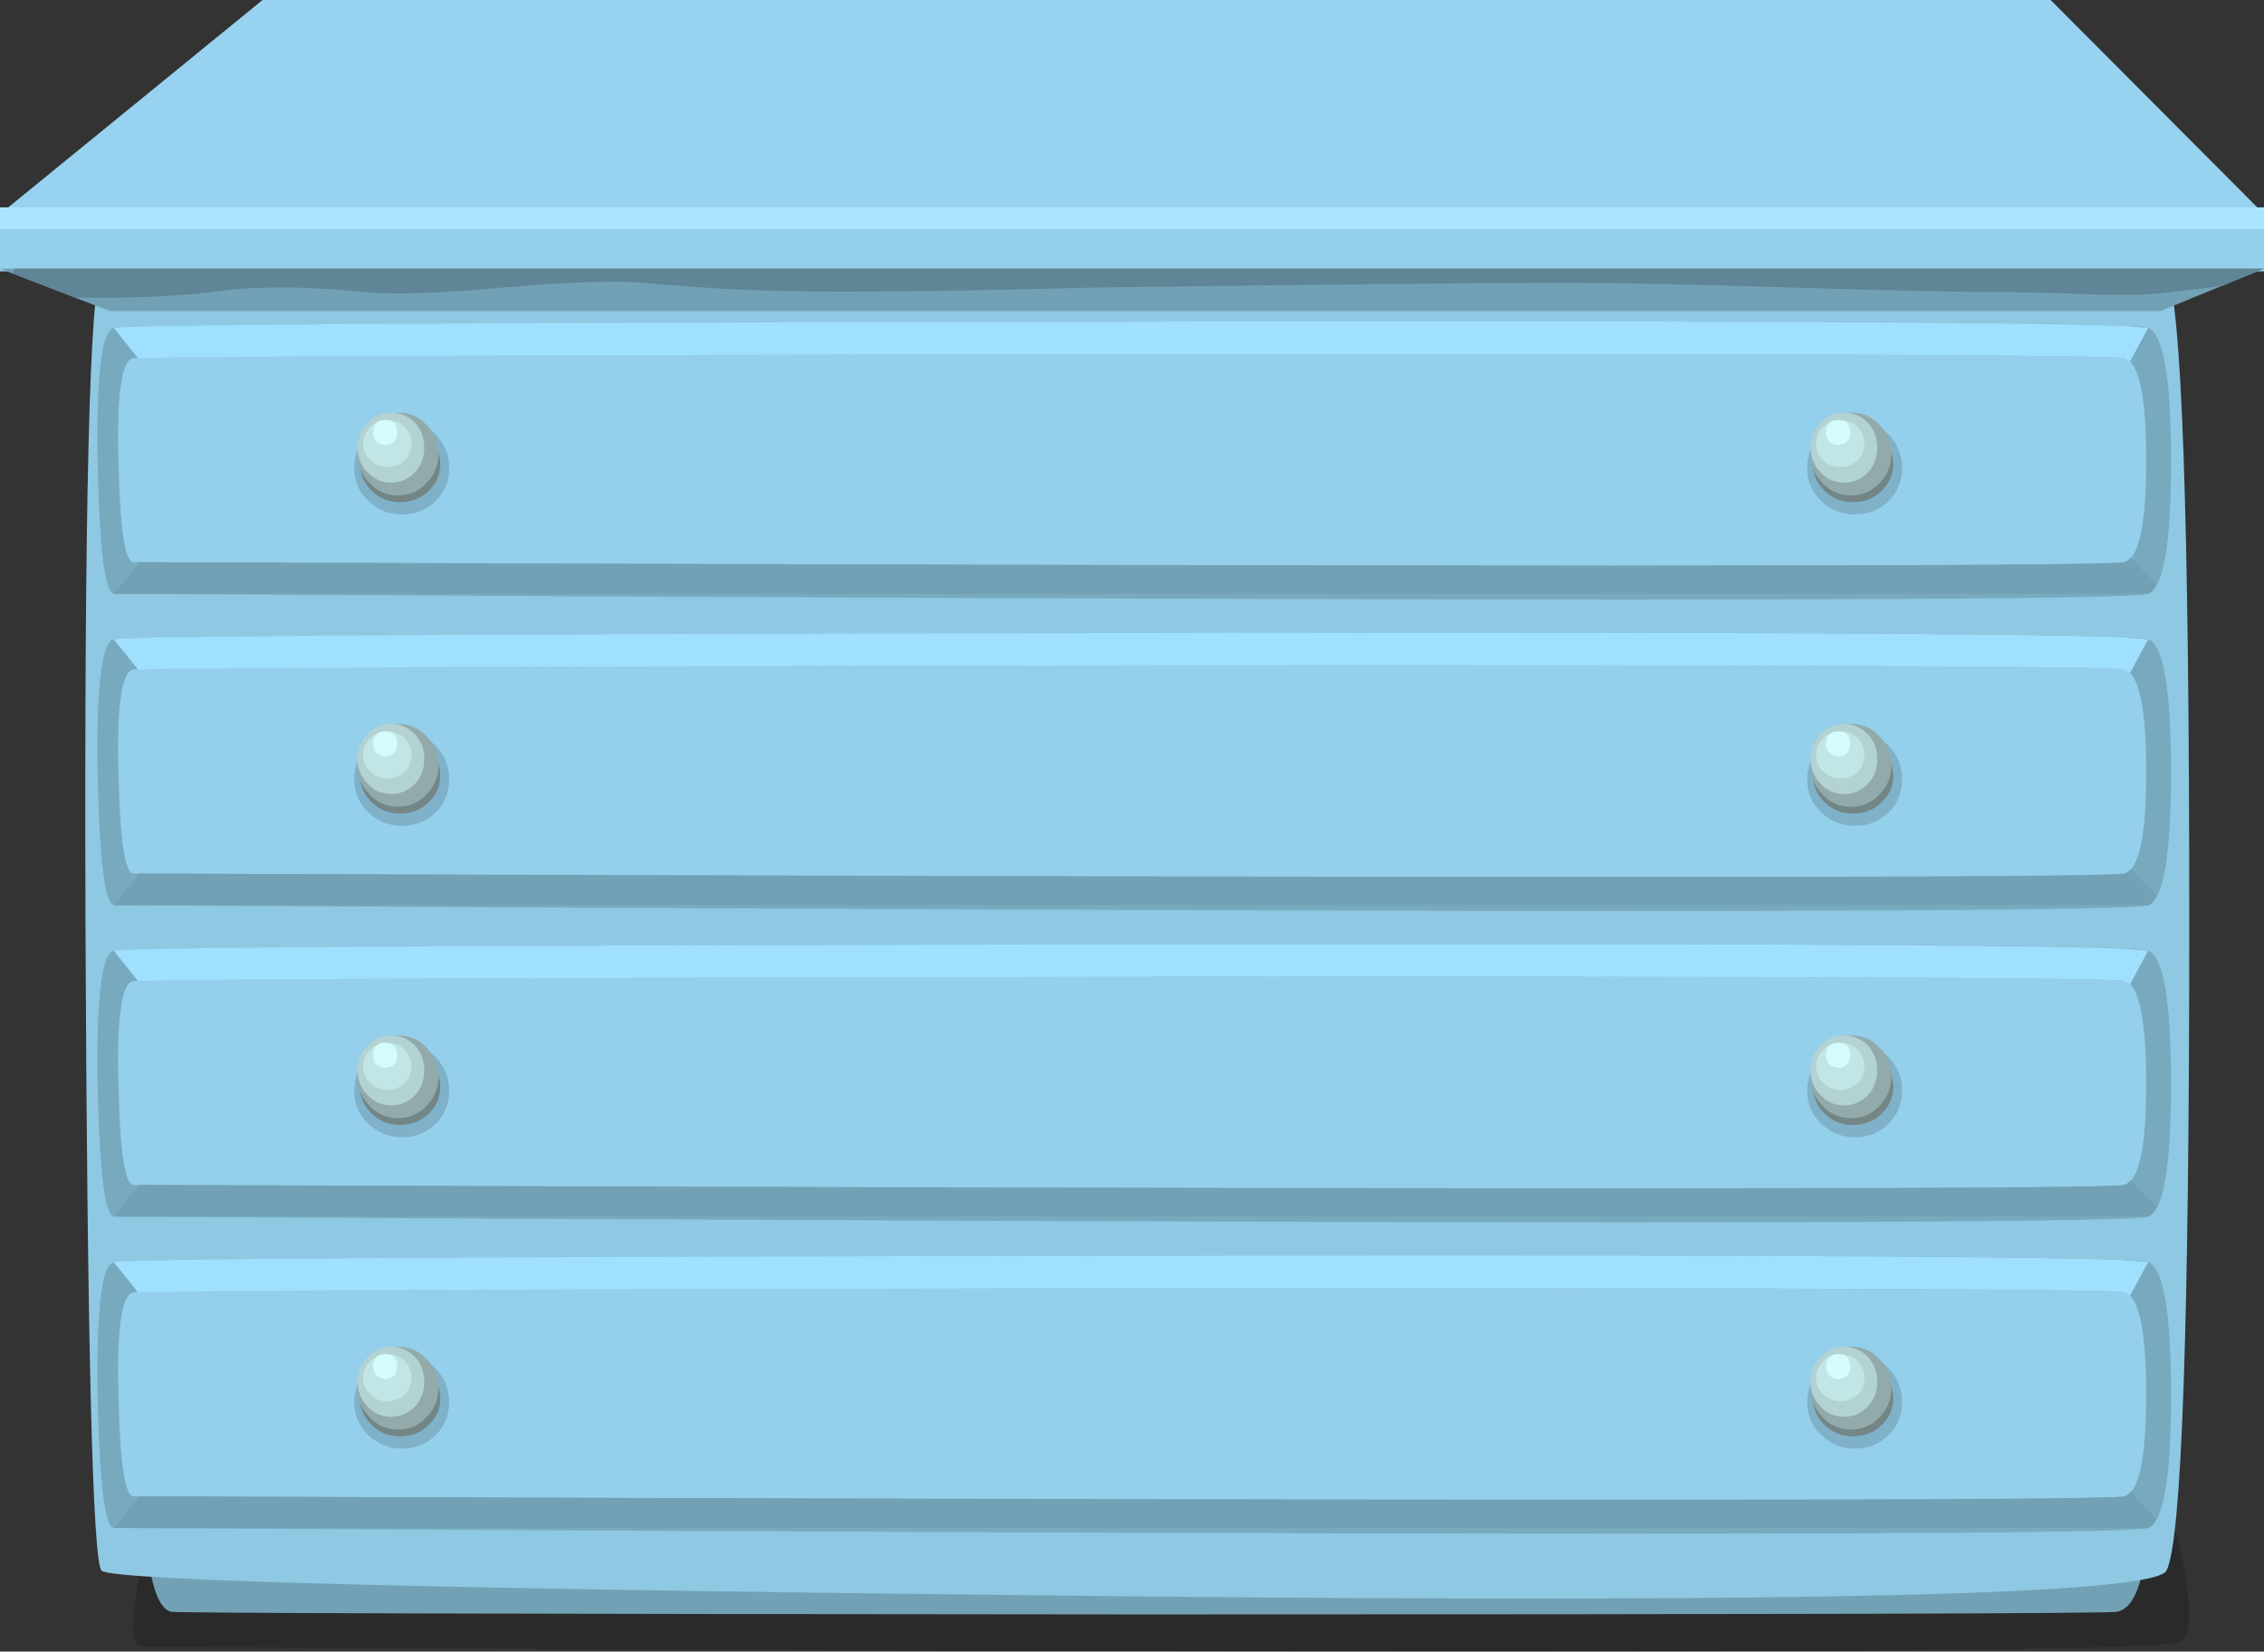 <?xml version="1.0"?>
<svg xmlns="http://www.w3.org/2000/svg" width="654.449" height="477.369" viewBox="0 0 654.449 477.369">
  <rect x="0" y="0" width="654.449" height="477.369" fill="#333333" stroke="none"/>
  <g fill-rule="evenodd">
    <path d="M627.676 438.15a177.14 177.14 0 013.89 16.736c1.94 11.548 1.43 18.098-1.56 19.655-5.97 3.242-202.39 3.697-589.258 1.362-2.464 0-2.787-5.838-.973-17.514a265.368 265.368 0 013.308-17.709l584.593-2.53z" opacity=".18"/>
    <path d="M42.229 409.416h576.997l1.56 27.05c-.13 18.293-3.05 28.089-8.76 29.387-2.07.517-96.07.777-281.98.777-185.777-.128-279.321-.389-280.617-.777-4.409-1.168-6.939-10.964-7.589-29.387l.389-27.05z" fill="#72a1b5"/>
    <path d="M632.846 266.144c0 117.126-2.2 179.741-6.61 187.86-3.76 6.898-103.73 9.354-299.89 7.385-194.207-1.974-293.197-4.432-296.961-7.385-2.596-2.211-4.153-64.219-4.67-186.014-.389-122.53 1.167-185.645 4.67-189.336 4.41-4.671 103.724-7.624 297.931-8.857 195.26-1.233 294.9 1.72 298.92 8.857 4.41 7.876 6.61 70.367 6.61 187.49z" fill="#8fc8e3"/>
    <path fill="#97d3f0" d="M0 61.884L75.896 0h516.868l61.685 61.884z"/>
    <path fill="#94cfeb" d="M0 78.425V59.938h654.45v18.487z"/>
    <path fill="#abe4ff" d="M654.45 66.165H0v-6.227h654.45z"/>
    <path fill="#72a1b5" d="M624.484 89.907H31.717L0 77.647h654.45z"/>
    <path d="M317.396 83.095c-29.97.78-51.96 1.168-65.97 1.168-23.74.257-45.597-.584-65.577-2.53-8.18-.65-21.6-.194-40.29 1.362-18.55 1.69-31.782 2.141-39.694 1.363-16.476-1.686-30.487-1.818-42.035-.39-11.415 1.557-25.427 2.207-42.034 1.946L3.697 79.01l.584-1.363h650.165l-12.26 5.06-16.73 1.946c-5.58.65-12.78.78-21.6.39-11.81-.39-19.01-.584-21.6-.584-14.4 0-36.07-.456-65-1.363-28.8-.906-50.47-1.362-65-1.362-20.24 0-65.19.456-134.86 1.362z" fill="#5f8696"/>
    <path fill="#94cfeb" d="M32.888 168.722v-71.42H622.15v71.42z"/>
    <path d="M614.166 162.494c4.15-1.168 6.23-10.964 6.23-29.385 0-18.554-2.08-28.413-6.23-29.58-3.76-.906-99.83-1.296-288.21-1.167-187.207.26-283.015.649-287.424 1.167-3.375.517-4.799 10.446-4.282 29.774.39 19.2 1.814 28.93 4.282 29.19 378.174 1.429 570.054 1.429 575.634 0zm6.81-67.722c4.41 1.69 6.62 14.53 6.62 38.53 0 23.87-2.2 36.653-6.62 38.338-5.71 2.207-201.74 2.207-588.088 0-2.596-.39-4.153-13.104-4.67-38.142-.39-25.038 1.167-37.948 4.67-38.726 4.41-.907 102.291-1.49 293.658-1.752 192.39-.389 290.54.195 294.43 1.752z" fill="#78aabf"/>
    <path d="M613.576 94.188l7.4.584-5.26 9.73-1.55-.973c-3.77-.906-96.72-1.296-278.87-1.167-179.16.26-277.631.649-295.406 1.167l-7.006-8.757c3.892-.907 93.082-1.49 267.582-1.752 177.22-.389 281.59 0 313.11 1.168z" fill="#a0e0ff"/>
    <path d="M623.306 168.72c-.51 1.558-1.29 2.53-2.33 2.92H32.888l7.395-9.146c377.143 1.296 568.433 1.296 573.883 0 .65-.261 1.23-.716 1.75-1.362l7.39 7.589z" fill="#72a1b5"/>
    <g>
      <path d="M129.833 135.277c0 3.764-1.296 6.94-3.892 9.536-2.724 2.596-5.966 3.892-9.73 3.892-3.76 0-7.006-1.296-9.73-3.892-2.725-2.596-4.087-5.772-4.087-9.536 0-3.763 1.362-7.005 4.087-9.73 2.724-2.596 5.97-3.892 9.73-3.892 3.764 0 7.006 1.296 9.73 3.892 2.596 2.725 3.892 5.967 3.892 9.73z" opacity=".148"/>
      <path d="M123.764 126.46c2.335 2.206 3.502 4.798 3.502 7.784 0 2.985-1.167 5.577-3.502 7.784-2.207 2.074-4.932 3.113-8.174 3.113-3.114 0-5.772-1.039-7.979-3.113-2.335-2.207-3.502-4.799-3.502-7.784 0-2.986 1.167-5.578 3.502-7.784 2.207-2.075 4.865-3.114 7.979-3.114 3.242 0 5.967 1.039 8.174 3.114z" fill="#738585"/>
      <path d="M126.737 131.13c0 3.374-1.168 6.227-3.503 8.563-2.203 2.335-4.932 3.502-8.174 3.502-3.242 0-5.97-1.167-8.173-3.502-2.335-2.336-3.503-5.189-3.503-8.563 0-3.242 1.168-6.033 3.503-8.368 2.203-2.335 4.931-3.503 8.173-3.503s5.967 1.168 8.174 3.503c2.335 2.335 3.503 5.126 3.503 8.368z" fill="#92aaaa"/>
      <path d="M122.65 129.379c0 2.852-.907 5.254-2.725 7.2-1.946 1.946-4.215 2.919-6.811 2.919-2.724 0-4.997-.973-6.811-2.919-1.946-1.946-2.919-4.348-2.919-7.2 0-2.853.973-5.255 2.919-7.201 1.814-1.946 4.087-2.919 6.811-2.919 2.596 0 4.865.973 6.811 2.919 1.814 1.946 2.725 4.344 2.725 7.201z" fill="#b3d2d2"/>
      <path d="M118.952 128.211c0 1.946-.65 3.569-1.946 4.865-1.428 1.296-3.113 1.946-5.059 1.946-1.946 0-3.569-.65-4.865-1.946-1.429-1.296-2.141-2.919-2.141-4.865 0-1.818.712-3.437 2.141-4.865 1.296-1.296 2.919-1.946 4.865-1.946 1.946 0 3.635.65 5.059 1.946 1.296 1.428 1.946 3.047 1.946 4.865z" fill="#c2e5e5"/>
      <path d="M114.866 125.097c0 1.039-.323 1.88-.973 2.53-.65.65-1.491.973-2.53.973-.907 0-1.752-.323-2.53-.973-.65-.65-.973-1.491-.973-2.53 0-2.463 1.168-3.697 3.503-3.697s3.503 1.23 3.503 3.697z" fill="#d5fcfc"/>
    </g>
    <g>
      <path d="M549.833 135.277c0 3.764-1.296 6.94-3.892 9.536-2.724 2.596-5.966 3.892-9.73 3.892-3.76 0-7.006-1.296-9.73-3.892-2.725-2.596-4.087-5.772-4.087-9.536 0-3.763 1.362-7.005 4.087-9.73 2.724-2.596 5.97-3.892 9.73-3.892 3.764 0 7.006 1.296 9.73 3.892 2.596 2.725 3.892 5.967 3.892 9.73z" opacity=".148"/>
      <path d="M543.764 126.46c2.335 2.206 3.502 4.798 3.502 7.784 0 2.985-1.167 5.577-3.502 7.784-2.207 2.074-4.932 3.113-8.174 3.113-3.114 0-5.772-1.039-7.979-3.113-2.335-2.207-3.502-4.799-3.502-7.784 0-2.986 1.167-5.578 3.502-7.784 2.207-2.075 4.865-3.114 7.979-3.114 3.242 0 5.967 1.039 8.174 3.114z" fill="#738585"/>
      <path d="M546.737 131.13c0 3.374-1.168 6.227-3.503 8.563-2.203 2.335-4.932 3.502-8.174 3.502-3.242 0-5.97-1.167-8.173-3.502-2.335-2.336-3.503-5.189-3.503-8.563 0-3.242 1.168-6.033 3.503-8.368 2.203-2.335 4.931-3.503 8.173-3.503s5.967 1.168 8.174 3.503c2.335 2.335 3.503 5.126 3.503 8.368z" fill="#92aaaa"/>
      <path d="M542.65 129.379c0 2.852-.907 5.254-2.725 7.2-1.946 1.946-4.215 2.919-6.811 2.919-2.724 0-4.997-.973-6.811-2.919-1.946-1.946-2.919-4.348-2.919-7.2 0-2.853.973-5.255 2.919-7.201 1.814-1.946 4.087-2.919 6.811-2.919 2.596 0 4.865.973 6.811 2.919 1.814 1.946 2.725 4.344 2.725 7.201z" fill="#b3d2d2"/>
      <path d="M538.952 128.211c0 1.946-.65 3.569-1.946 4.865-1.428 1.296-3.113 1.946-5.059 1.946-1.946 0-3.569-.65-4.865-1.946-1.429-1.296-2.141-2.919-2.141-4.865 0-1.818.712-3.437 2.141-4.865 1.296-1.296 2.919-1.946 4.865-1.946 1.946 0 3.635.65 5.059 1.946 1.296 1.428 1.946 3.047 1.946 4.865z" fill="#c2e5e5"/>
      <path d="M534.866 125.097c0 1.039-.323 1.88-.973 2.53-.65.65-1.491.973-2.53.973-.907 0-1.752-.323-2.53-.973-.65-.65-.973-1.491-.973-2.53 0-2.463 1.168-3.697 3.503-3.697s3.503 1.23 3.503 3.697z" fill="#d5fcfc"/>
    </g>
    <g>
      <path fill="#94cfeb" d="M622.149 187.302v71.42H32.889v-71.42z"/>
      <path d="M614.166 252.494c4.15-1.168 6.23-10.964 6.23-29.385 0-18.554-2.08-28.413-6.23-29.58-3.76-.906-99.83-1.296-288.21-1.167-187.207.26-283.015.649-287.424 1.167-3.375.517-4.799 10.446-4.282 29.774.39 19.2 1.814 28.93 4.282 29.19 378.174 1.429 570.054 1.429 575.634 0zm6.81-67.722c4.41 1.69 6.62 14.53 6.62 38.53 0 23.87-2.2 36.653-6.62 38.338-5.71 2.207-201.74 2.207-588.088 0-2.596-.39-4.153-13.104-4.67-38.142-.39-25.038 1.167-37.948 4.67-38.726 4.41-.907 102.291-1.49 293.658-1.752 192.39-.389 290.54.195 294.43 1.752z" fill="#78aabf"/>
      <path d="M613.576 184.188l7.4.584-5.26 9.73-1.55-.973c-3.77-.906-96.72-1.296-278.87-1.167-179.16.26-277.631.649-295.406 1.167l-7.006-8.757c3.892-.907 93.082-1.49 267.582-1.752 177.22-.389 281.59 0 313.11 1.168z" fill="#a0e0ff"/>
      <path d="M623.306 258.72c-.51 1.558-1.29 2.53-2.33 2.92H32.888l7.395-9.146c377.143 1.296 568.433 1.296 573.883 0 .65-.261 1.23-.716 1.75-1.362l7.39 7.589z" fill="#72a1b5"/>
      <g>
        <path d="M129.833 225.277c0 3.764-1.296 6.94-3.892 9.536-2.724 2.596-5.966 3.892-9.73 3.892-3.76 0-7.006-1.296-9.73-3.892-2.725-2.596-4.087-5.772-4.087-9.536 0-3.763 1.362-7.005 4.087-9.73 2.724-2.596 5.97-3.892 9.73-3.892 3.764 0 7.006 1.296 9.73 3.892 2.596 2.725 3.892 5.967 3.892 9.73z" opacity=".148"/>
        <path d="M123.764 216.46c2.335 2.206 3.502 4.798 3.502 7.784 0 2.985-1.167 5.577-3.502 7.784-2.207 2.074-4.932 3.113-8.174 3.113-3.114 0-5.772-1.039-7.979-3.113-2.335-2.207-3.502-4.799-3.502-7.784 0-2.986 1.167-5.578 3.502-7.784 2.207-2.075 4.865-3.114 7.979-3.114 3.242 0 5.967 1.039 8.174 3.114z" fill="#738585"/>
        <path d="M126.737 221.13c0 3.374-1.168 6.227-3.503 8.563-2.203 2.335-4.932 3.502-8.174 3.502-3.242 0-5.97-1.167-8.173-3.502-2.335-2.336-3.503-5.189-3.503-8.563 0-3.242 1.168-6.033 3.503-8.368 2.203-2.335 4.931-3.503 8.173-3.503s5.967 1.168 8.174 3.503c2.335 2.335 3.503 5.126 3.503 8.368z" fill="#92aaaa"/>
        <path d="M122.65 219.379c0 2.852-.907 5.254-2.725 7.2-1.946 1.946-4.215 2.919-6.811 2.919-2.724 0-4.997-.973-6.811-2.919-1.946-1.946-2.919-4.348-2.919-7.2 0-2.853.973-5.255 2.919-7.201 1.814-1.946 4.087-2.919 6.811-2.919 2.596 0 4.865.973 6.811 2.919 1.814 1.946 2.725 4.344 2.725 7.201z" fill="#b3d2d2"/>
        <path d="M118.952 218.211c0 1.946-.65 3.569-1.946 4.865-1.428 1.296-3.113 1.946-5.059 1.946-1.946 0-3.569-.65-4.865-1.946-1.429-1.296-2.141-2.919-2.141-4.865 0-1.818.712-3.437 2.141-4.865 1.296-1.296 2.919-1.946 4.865-1.946 1.946 0 3.635.65 5.059 1.946 1.296 1.428 1.946 3.047 1.946 4.865z" fill="#c2e5e5"/>
        <path d="M114.866 215.097c0 1.039-.323 1.88-.973 2.53-.65.65-1.491.973-2.53.973-.907 0-1.752-.323-2.53-.973-.65-.65-.973-1.491-.973-2.53 0-2.463 1.168-3.697 3.503-3.697s3.503 1.23 3.503 3.697z" fill="#d5fcfc"/>
      </g>
      <g>
        <path d="M549.833 225.277c0 3.764-1.296 6.94-3.892 9.536-2.724 2.596-5.966 3.892-9.73 3.892-3.76 0-7.006-1.296-9.73-3.892-2.725-2.596-4.087-5.772-4.087-9.536 0-3.763 1.362-7.005 4.087-9.73 2.724-2.596 5.97-3.892 9.73-3.892 3.764 0 7.006 1.296 9.73 3.892 2.596 2.725 3.892 5.967 3.892 9.73z" opacity=".148"/>
        <path d="M543.764 216.46c2.335 2.206 3.502 4.798 3.502 7.784 0 2.985-1.167 5.577-3.502 7.784-2.207 2.074-4.932 3.113-8.174 3.113-3.114 0-5.772-1.039-7.979-3.113-2.335-2.207-3.502-4.799-3.502-7.784 0-2.986 1.167-5.578 3.502-7.784 2.207-2.075 4.865-3.114 7.979-3.114 3.242 0 5.967 1.039 8.174 3.114z" fill="#738585"/>
        <path d="M546.737 221.13c0 3.374-1.168 6.227-3.503 8.563-2.203 2.335-4.932 3.502-8.174 3.502-3.242 0-5.97-1.167-8.173-3.502-2.335-2.336-3.503-5.189-3.503-8.563 0-3.242 1.168-6.033 3.503-8.368 2.203-2.335 4.931-3.503 8.173-3.503s5.967 1.168 8.174 3.503c2.335 2.335 3.503 5.126 3.503 8.368z" fill="#92aaaa"/>
        <path d="M542.65 219.379c0 2.852-.907 5.254-2.725 7.2-1.946 1.946-4.215 2.919-6.811 2.919-2.724 0-4.997-.973-6.811-2.919-1.946-1.946-2.919-4.348-2.919-7.2 0-2.853.973-5.255 2.919-7.201 1.814-1.946 4.087-2.919 6.811-2.919 2.596 0 4.865.973 6.811 2.919 1.814 1.946 2.725 4.344 2.725 7.201z" fill="#b3d2d2"/>
        <path d="M538.952 218.211c0 1.946-.65 3.569-1.946 4.865-1.428 1.296-3.113 1.946-5.059 1.946-1.946 0-3.569-.65-4.865-1.946-1.429-1.296-2.141-2.919-2.141-4.865 0-1.818.712-3.437 2.141-4.865 1.296-1.296 2.919-1.946 4.865-1.946 1.946 0 3.635.65 5.059 1.946 1.296 1.428 1.946 3.047 1.946 4.865z" fill="#c2e5e5"/>
        <path d="M534.866 215.097c0 1.039-.323 1.88-.973 2.53-.65.65-1.491.973-2.53.973-.907 0-1.752-.323-2.53-.973-.65-.65-.973-1.491-.973-2.53 0-2.463 1.168-3.697 3.503-3.697s3.503 1.23 3.503 3.697z" fill="#d5fcfc"/>
      </g>
    </g>
    <g>
      <path fill="#94cfeb" d="M32.888 277.302H622.15v71.42H32.889z"/>
      <path d="M614.166 342.494c4.15-1.168 6.23-10.964 6.23-29.385 0-18.554-2.08-28.413-6.23-29.58-3.76-.906-99.83-1.296-288.21-1.167-187.207.26-283.015.649-287.424 1.167-3.375.517-4.799 10.446-4.282 29.774.39 19.2 1.814 28.93 4.282 29.19 378.174 1.429 570.054 1.429 575.634 0zm6.81-67.722c4.41 1.69 6.62 14.53 6.62 38.53 0 23.87-2.2 36.653-6.62 38.338-5.71 2.207-201.74 2.207-588.088 0-2.596-.39-4.153-13.104-4.67-38.142-.39-25.038 1.167-37.948 4.67-38.726 4.41-.907 102.291-1.49 293.658-1.752 192.39-.389 290.54.195 294.43 1.752z" fill="#78aabf"/>
      <path d="M613.576 274.188l7.4.584-5.26 9.73-1.55-.973c-3.77-.906-96.72-1.296-278.87-1.167-179.16.26-277.631.649-295.406 1.167l-7.006-8.757c3.892-.907 93.082-1.49 267.582-1.752 177.22-.389 281.59 0 313.11 1.168z" fill="#a0e0ff"/>
      <path d="M623.306 348.72c-.51 1.558-1.29 2.53-2.33 2.92H32.888l7.395-9.146c377.143 1.296 568.433 1.296 573.883 0 .65-.261 1.23-.716 1.75-1.362l7.39 7.589z" fill="#72a1b5"/>
      <g>
        <path d="M129.833 315.277c0 3.764-1.296 6.94-3.892 9.536-2.724 2.596-5.966 3.892-9.73 3.892-3.76 0-7.006-1.296-9.73-3.892-2.725-2.596-4.087-5.772-4.087-9.536 0-3.763 1.362-7.005 4.087-9.73 2.724-2.596 5.97-3.892 9.73-3.892 3.764 0 7.006 1.296 9.73 3.892 2.596 2.725 3.892 5.967 3.892 9.73z" opacity=".148"/>
        <path d="M123.764 306.46c2.335 2.206 3.502 4.798 3.502 7.784 0 2.985-1.167 5.577-3.502 7.784-2.207 2.074-4.932 3.113-8.174 3.113-3.114 0-5.772-1.039-7.979-3.113-2.335-2.207-3.502-4.799-3.502-7.784 0-2.986 1.167-5.578 3.502-7.784 2.207-2.075 4.865-3.114 7.979-3.114 3.242 0 5.967 1.039 8.174 3.114z" fill="#738585"/>
        <path d="M126.737 311.13c0 3.374-1.168 6.227-3.503 8.563-2.203 2.335-4.932 3.502-8.174 3.502-3.242 0-5.97-1.167-8.173-3.502-2.335-2.336-3.503-5.189-3.503-8.563 0-3.242 1.168-6.033 3.503-8.368 2.203-2.335 4.931-3.503 8.173-3.503s5.967 1.168 8.174 3.503c2.335 2.335 3.503 5.126 3.503 8.368z" fill="#92aaaa"/>
        <path d="M122.65 309.379c0 2.852-.907 5.254-2.725 7.2-1.946 1.946-4.215 2.919-6.811 2.919-2.724 0-4.997-.973-6.811-2.919-1.946-1.946-2.919-4.348-2.919-7.2 0-2.853.973-5.255 2.919-7.201 1.814-1.946 4.087-2.919 6.811-2.919 2.596 0 4.865.973 6.811 2.919 1.814 1.946 2.725 4.344 2.725 7.201z" fill="#b3d2d2"/>
        <path d="M118.952 308.211c0 1.946-.65 3.569-1.946 4.865-1.428 1.296-3.113 1.946-5.059 1.946-1.946 0-3.569-.65-4.865-1.946-1.429-1.296-2.141-2.919-2.141-4.865 0-1.818.712-3.437 2.141-4.865 1.296-1.296 2.919-1.946 4.865-1.946 1.946 0 3.635.65 5.059 1.946 1.296 1.428 1.946 3.047 1.946 4.865z" fill="#c2e5e5"/>
        <path d="M114.866 305.097c0 1.039-.323 1.88-.973 2.53-.65.65-1.491.973-2.53.973-.907 0-1.752-.323-2.53-.973-.65-.65-.973-1.491-.973-2.53 0-2.463 1.168-3.697 3.503-3.697s3.503 1.23 3.503 3.697z" fill="#d5fcfc"/>
      </g>
      <g>
        <path d="M549.833 315.277c0 3.764-1.296 6.94-3.892 9.536-2.724 2.596-5.966 3.892-9.73 3.892-3.76 0-7.006-1.296-9.73-3.892-2.725-2.596-4.087-5.772-4.087-9.536 0-3.763 1.362-7.005 4.087-9.73 2.724-2.596 5.97-3.892 9.73-3.892 3.764 0 7.006 1.296 9.73 3.892 2.596 2.725 3.892 5.967 3.892 9.73z" opacity=".148"/>
        <path d="M543.764 306.46c2.335 2.206 3.502 4.798 3.502 7.784 0 2.985-1.167 5.577-3.502 7.784-2.207 2.074-4.932 3.113-8.174 3.113-3.114 0-5.772-1.039-7.979-3.113-2.335-2.207-3.502-4.799-3.502-7.784 0-2.986 1.167-5.578 3.502-7.784 2.207-2.075 4.865-3.114 7.979-3.114 3.242 0 5.967 1.039 8.174 3.114z" fill="#738585"/>
        <path d="M546.737 311.13c0 3.374-1.168 6.227-3.503 8.563-2.203 2.335-4.932 3.502-8.174 3.502-3.242 0-5.97-1.167-8.173-3.502-2.335-2.336-3.503-5.189-3.503-8.563 0-3.242 1.168-6.033 3.503-8.368 2.203-2.335 4.931-3.503 8.173-3.503s5.967 1.168 8.174 3.503c2.335 2.335 3.503 5.126 3.503 8.368z" fill="#92aaaa"/>
        <path d="M542.65 309.379c0 2.852-.907 5.254-2.725 7.2-1.946 1.946-4.215 2.919-6.811 2.919-2.724 0-4.997-.973-6.811-2.919-1.946-1.946-2.919-4.348-2.919-7.2 0-2.853.973-5.255 2.919-7.201 1.814-1.946 4.087-2.919 6.811-2.919 2.596 0 4.865.973 6.811 2.919 1.814 1.946 2.725 4.344 2.725 7.201z" fill="#b3d2d2"/>
        <path d="M538.952 308.211c0 1.946-.65 3.569-1.946 4.865-1.428 1.296-3.113 1.946-5.059 1.946-1.946 0-3.569-.65-4.865-1.946-1.429-1.296-2.141-2.919-2.141-4.865 0-1.818.712-3.437 2.141-4.865 1.296-1.296 2.919-1.946 4.865-1.946 1.946 0 3.635.65 5.059 1.946 1.296 1.428 1.946 3.047 1.946 4.865z" fill="#c2e5e5"/>
        <path d="M534.866 305.097c0 1.039-.323 1.88-.973 2.53-.65.65-1.491.973-2.53.973-.907 0-1.752-.323-2.53-.973-.65-.65-.973-1.491-.973-2.53 0-2.463 1.168-3.697 3.503-3.697s3.503 1.23 3.503 3.697z" fill="#d5fcfc"/>
      </g>
    </g>
    <g>
      <path fill="#94cfeb" d="M32.888 367.302H622.15v71.42H32.889z"/>
      <path d="M614.166 432.494c4.15-1.168 6.23-10.964 6.23-29.385 0-18.554-2.08-28.413-6.23-29.58-3.76-.906-99.83-1.296-288.21-1.167-187.207.26-283.015.649-287.424 1.167-3.375.517-4.799 10.446-4.282 29.774.39 19.2 1.814 28.93 4.282 29.19 378.174 1.429 570.054 1.429 575.634 0zm6.81-67.722c4.41 1.69 6.62 14.53 6.62 38.53 0 23.87-2.2 36.653-6.62 38.338-5.71 2.207-201.74 2.207-588.088 0-2.596-.39-4.153-13.104-4.67-38.142-.39-25.038 1.167-37.948 4.67-38.726 4.41-.907 102.291-1.49 293.658-1.752 192.39-.389 290.54.195 294.43 1.752z" fill="#78aabf"/>
      <path d="M613.576 364.188l7.4.584-5.26 9.73-1.55-.973c-3.77-.906-96.72-1.296-278.87-1.167-179.16.26-277.631.649-295.406 1.167l-7.006-8.757c3.892-.907 93.082-1.49 267.582-1.752 177.22-.389 281.59 0 313.11 1.168z" fill="#a0e0ff"/>
      <path d="M623.306 438.72c-.51 1.558-1.29 2.53-2.33 2.92H32.888l7.395-9.146c377.143 1.296 568.433 1.296 573.883 0 .65-.261 1.23-.716 1.75-1.362l7.39 7.589z" fill="#72a1b5"/>
      <g>
        <path d="M129.833 405.277c0 3.764-1.296 6.94-3.892 9.536-2.724 2.596-5.966 3.892-9.73 3.892-3.76 0-7.006-1.296-9.73-3.892-2.725-2.596-4.087-5.772-4.087-9.536 0-3.763 1.362-7.005 4.087-9.73 2.724-2.596 5.97-3.892 9.73-3.892 3.764 0 7.006 1.296 9.73 3.892 2.596 2.725 3.892 5.967 3.892 9.73z" opacity=".148"/>
        <path d="M123.764 396.46c2.335 2.206 3.502 4.798 3.502 7.784 0 2.985-1.167 5.577-3.502 7.784-2.207 2.074-4.932 3.113-8.174 3.113-3.114 0-5.772-1.039-7.979-3.113-2.335-2.207-3.502-4.799-3.502-7.784 0-2.986 1.167-5.578 3.502-7.784 2.207-2.075 4.865-3.114 7.979-3.114 3.242 0 5.967 1.039 8.174 3.114z" fill="#738585"/>
        <path d="M126.737 401.13c0 3.374-1.168 6.227-3.503 8.563-2.203 2.335-4.932 3.502-8.174 3.502-3.242 0-5.97-1.167-8.173-3.502-2.335-2.336-3.503-5.189-3.503-8.563 0-3.242 1.168-6.033 3.503-8.368 2.203-2.335 4.931-3.503 8.173-3.503s5.967 1.168 8.174 3.503c2.335 2.335 3.503 5.126 3.503 8.368z" fill="#92aaaa"/>
        <path d="M122.65 399.379c0 2.852-.907 5.254-2.725 7.2-1.946 1.946-4.215 2.919-6.811 2.919-2.724 0-4.997-.973-6.811-2.919-1.946-1.946-2.919-4.348-2.919-7.2 0-2.853.973-5.255 2.919-7.201 1.814-1.946 4.087-2.919 6.811-2.919 2.596 0 4.865.973 6.811 2.919 1.814 1.946 2.725 4.344 2.725 7.201z" fill="#b3d2d2"/>
        <path d="M118.952 398.211c0 1.946-.65 3.569-1.946 4.865-1.428 1.296-3.113 1.946-5.059 1.946-1.946 0-3.569-.65-4.865-1.946-1.429-1.296-2.141-2.919-2.141-4.865 0-1.818.712-3.437 2.141-4.865 1.296-1.296 2.919-1.946 4.865-1.946 1.946 0 3.635.65 5.059 1.946 1.296 1.428 1.946 3.047 1.946 4.865z" fill="#c2e5e5"/>
        <path d="M114.866 395.097c0 1.039-.323 1.88-.973 2.53-.65.65-1.491.973-2.53.973-.907 0-1.752-.323-2.53-.973-.65-.65-.973-1.491-.973-2.53 0-2.463 1.168-3.697 3.503-3.697s3.503 1.23 3.503 3.697z" fill="#d5fcfc"/>
      </g>
      <g>
        <path d="M549.833 405.277c0 3.764-1.296 6.94-3.892 9.536-2.724 2.596-5.966 3.892-9.73 3.892-3.76 0-7.006-1.296-9.73-3.892-2.725-2.596-4.087-5.772-4.087-9.536 0-3.763 1.362-7.005 4.087-9.73 2.724-2.596 5.97-3.892 9.73-3.892 3.764 0 7.006 1.296 9.73 3.892 2.596 2.725 3.892 5.967 3.892 9.73z" opacity=".148"/>
        <path d="M543.764 396.46c2.335 2.206 3.502 4.798 3.502 7.784 0 2.985-1.167 5.577-3.502 7.784-2.207 2.074-4.932 3.113-8.174 3.113-3.114 0-5.772-1.039-7.979-3.113-2.335-2.207-3.502-4.799-3.502-7.784 0-2.986 1.167-5.578 3.502-7.784 2.207-2.075 4.865-3.114 7.979-3.114 3.242 0 5.967 1.039 8.174 3.114z" fill="#738585"/>
        <path d="M546.737 401.13c0 3.374-1.168 6.227-3.503 8.563-2.203 2.335-4.932 3.502-8.174 3.502-3.242 0-5.97-1.167-8.173-3.502-2.335-2.336-3.503-5.189-3.503-8.563 0-3.242 1.168-6.033 3.503-8.368 2.203-2.335 4.931-3.503 8.173-3.503s5.967 1.168 8.174 3.503c2.335 2.335 3.503 5.126 3.503 8.368z" fill="#92aaaa"/>
        <path d="M542.65 399.379c0 2.852-.907 5.254-2.725 7.2-1.946 1.946-4.215 2.919-6.811 2.919-2.724 0-4.997-.973-6.811-2.919-1.946-1.946-2.919-4.348-2.919-7.2 0-2.853.973-5.255 2.919-7.201 1.814-1.946 4.087-2.919 6.811-2.919 2.596 0 4.865.973 6.811 2.919 1.814 1.946 2.725 4.344 2.725 7.201z" fill="#b3d2d2"/>
        <path d="M538.952 398.211c0 1.946-.65 3.569-1.946 4.865-1.428 1.296-3.113 1.946-5.059 1.946-1.946 0-3.569-.65-4.865-1.946-1.429-1.296-2.141-2.919-2.141-4.865 0-1.818.712-3.437 2.141-4.865 1.296-1.296 2.919-1.946 4.865-1.946 1.946 0 3.635.65 5.059 1.946 1.296 1.428 1.946 3.047 1.946 4.865z" fill="#c2e5e5"/>
        <path d="M534.866 395.097c0 1.039-.323 1.88-.973 2.53-.65.65-1.491.973-2.53.973-.907 0-1.752-.323-2.53-.973-.65-.65-.973-1.491-.973-2.53 0-2.463 1.168-3.697 3.503-3.697s3.503 1.23 3.503 3.697z" fill="#d5fcfc"/>
      </g>
    </g>
  </g>
</svg>
